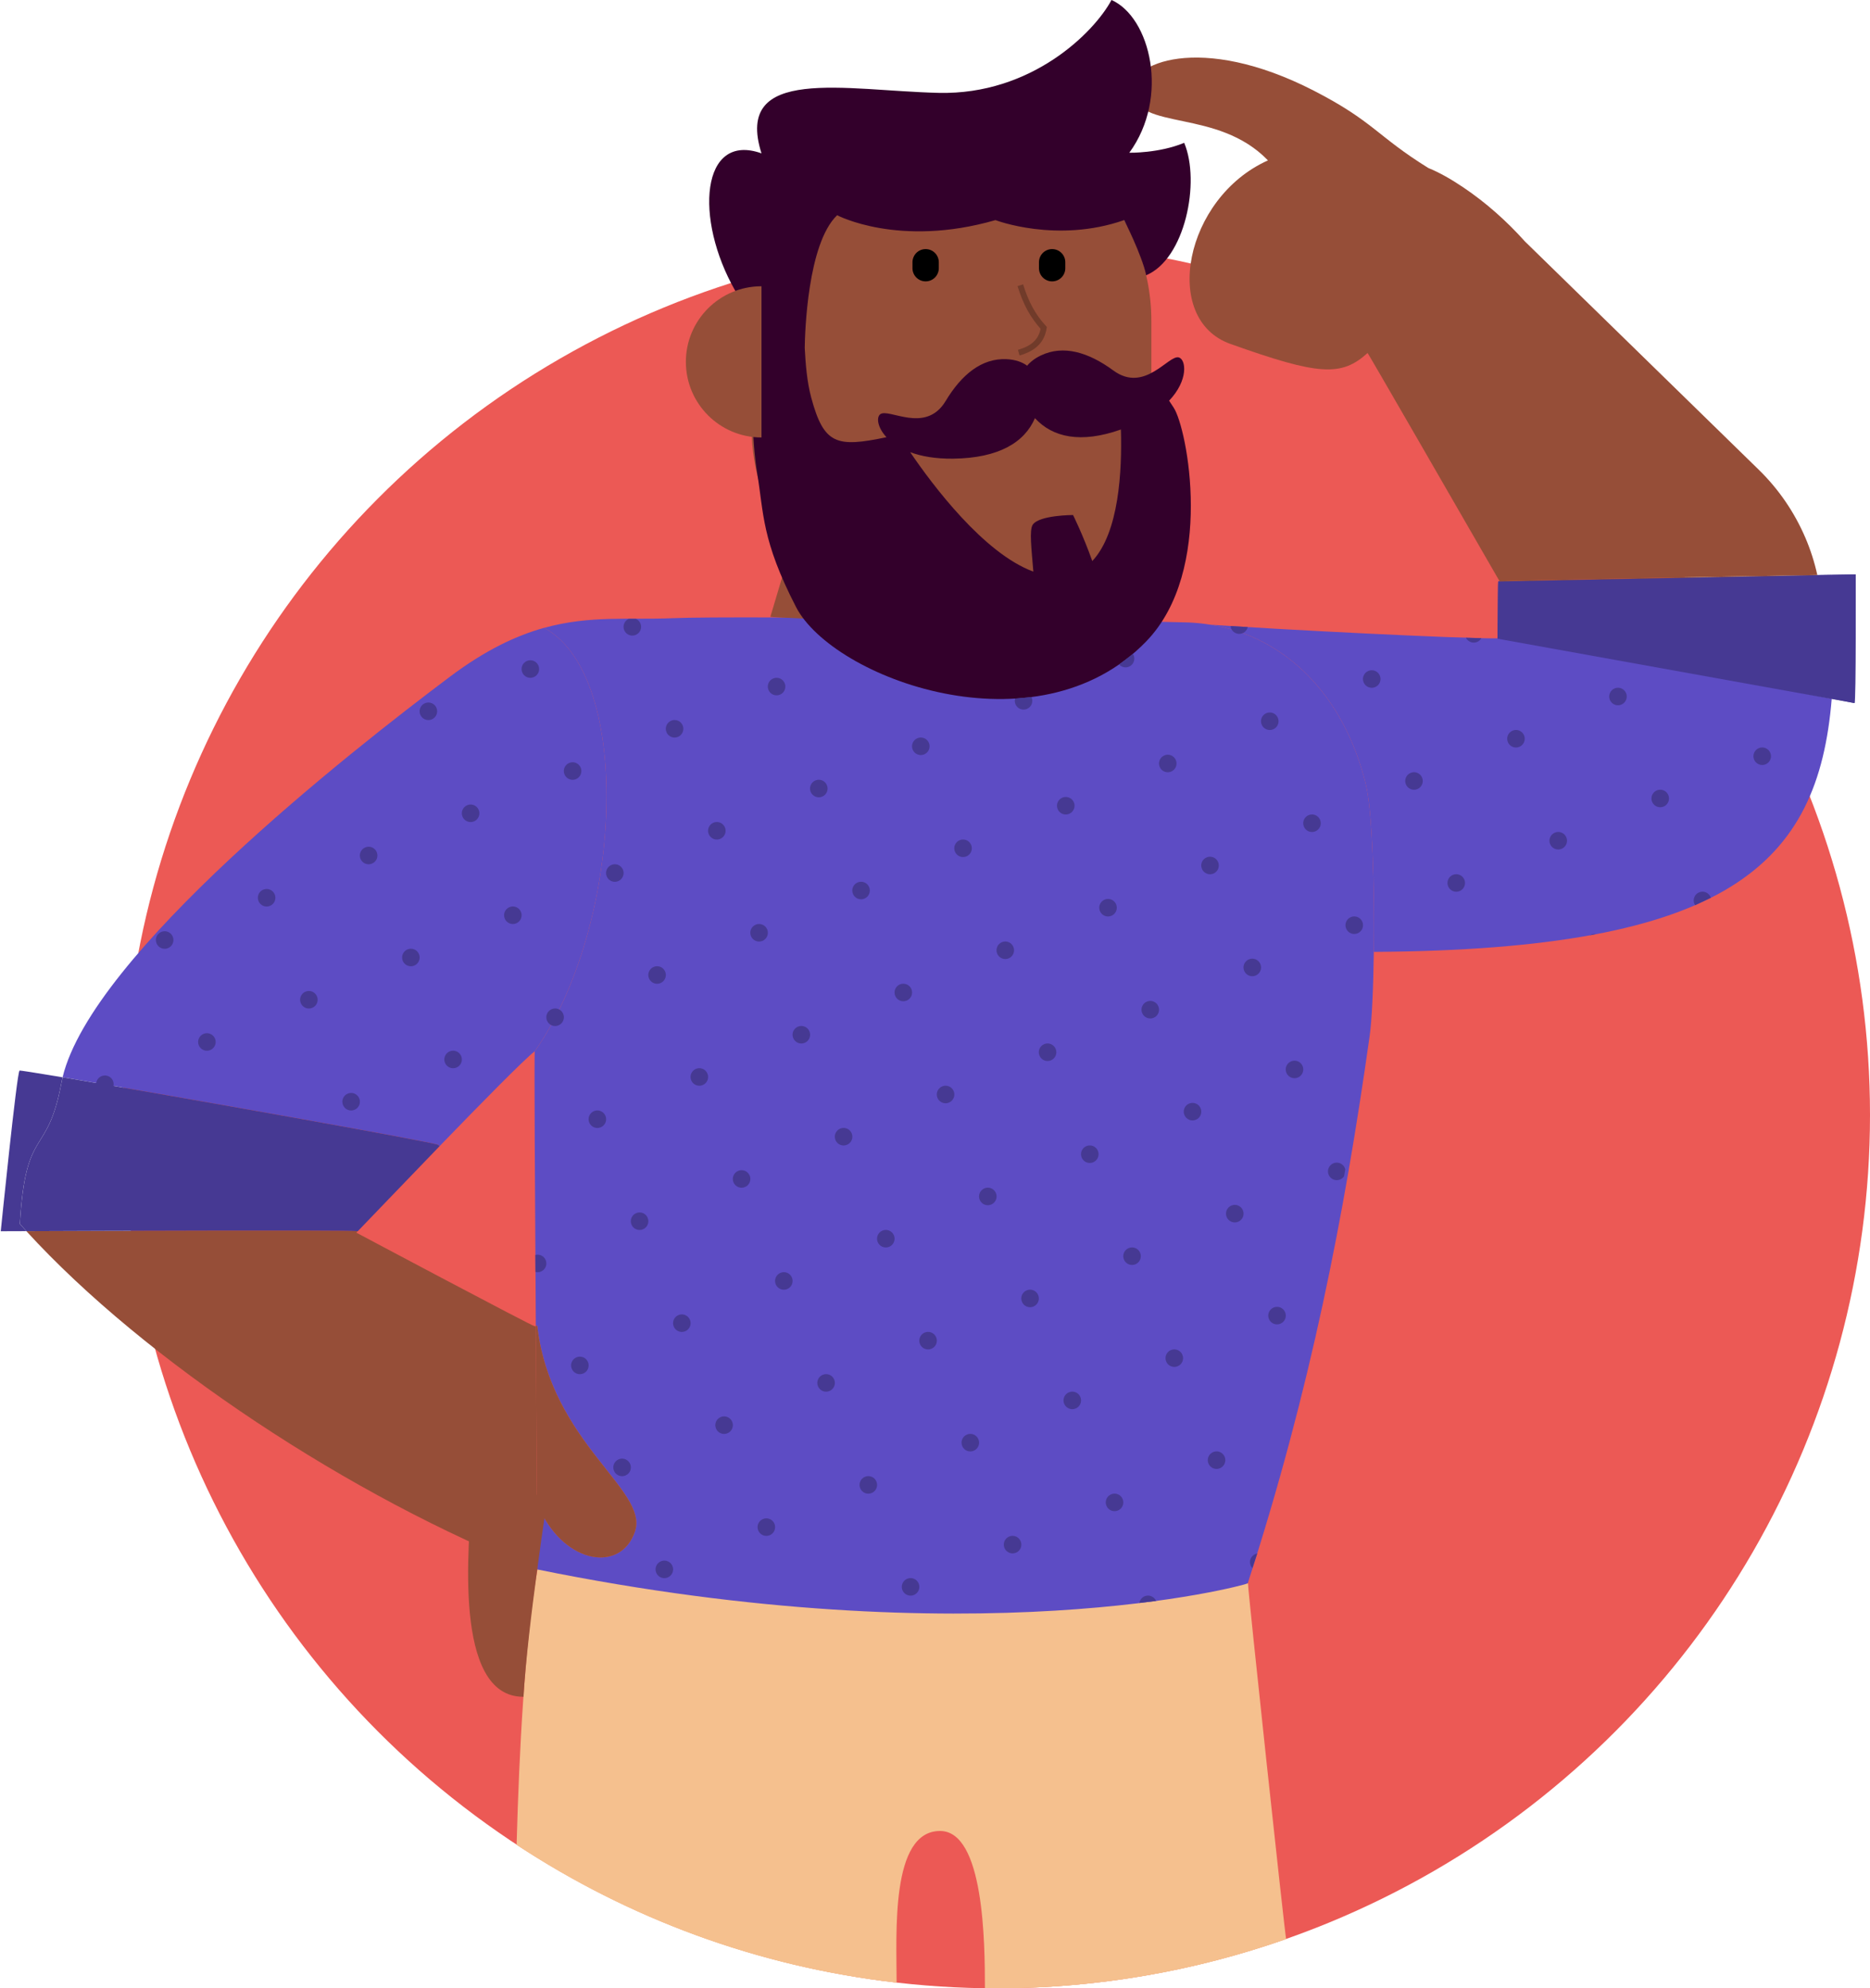 <?xml version="1.0" encoding="UTF-8"?>
<svg id="Livello_2" data-name="Livello 2" xmlns="http://www.w3.org/2000/svg" viewBox="0 0 639.08 679.58">
  <defs>
    <style>
      .cls-1 {
        fill: #5d4cc4;
      }

      .cls-2 {
        stroke: #000;
        stroke-linecap: round;
        stroke-width: 9px;
      }

      .cls-2, .cls-3, .cls-4 {
        fill: none;
      }

      .cls-2, .cls-4 {
        stroke-miterlimit: 10;
      }

      .cls-5 {
        fill: #964e38;
      }

      .cls-6 {
        fill: #463993;
      }

      .cls-7 {
        fill: #33002b;
        isolation: isolate;
      }

      .cls-4 {
        stroke: #713b2a;
        stroke-width: 2px;
      }

      .cls-8 {
        fill: #ec5955;
      }

      .cls-9 {
        fill: #f5c08e;
      }
    </style>
  </defs>
  <g id="Layer_7" data-name="Layer 7">
    <circle class="cls-8" cx="340.59" cy="381.09" r="298.49"/>
    <g>
      <path class="cls-6" d="M634.17,196.32s.22,43.95-.39,43.98c0,0-2.89-.56-7.77-1.5,1.04-12.71.78-26.82-.07-42.34,5.17-.09,8.24-.14,8.24-.14Z"/>
      <path class="cls-6" d="M625.93,196.46c.86,15.51,1.11,29.62.07,42.34-26.49-5.09-111.69-21.35-114.23-20.5v-.12h0c.04-.19.05-1.94.06-4.33v-.07l.2-15.05s.16-.04.47-.05c4.4,7.63,7.27,12.61,7.27,12.61h102.99c-.05-5.01-.62-9.95-1.69-14.77,1.76-.03,3.39-.05,4.84-.07Z"/>
      <path class="cls-5" d="M622.77,211.3h-102.99s-2.87-4.98-7.27-12.61c6.32-.42,78.46-1.65,108.58-2.16,1.07,4.81,1.64,9.76,1.69,14.77Z"/>
      <path class="cls-5" d="M616.99,183.78c1.76,4.11,3.12,8.37,4.09,12.75-30.12.5-102.26,1.74-108.58,2.16-14.36-24.93-45.03-78.12-45.12-78.04-8.98,8.11-16.56,7.72-46.9-3.11-23.73-8.46-15.65-49.96,12.85-62.72-17.32-17.97-44.5-9.91-46.47-23.49-1.4-9.69,23.27-20.34,62.24-.29,20.39,10.5,21.38,15.42,39.04,26.38,3.78,1.54,7.69,3.76,11.9,6.59,7.79,5.24,14.84,11.52,21.11,18.51l79.95,78.06c6.83,6.67,12.2,14.58,15.88,23.19Z"/>
      <path class="cls-1" d="M626,238.79c-4.65,56.92-35.44,85.78-156.5,86.55.29-21.89-.49-48.44-2.77-57.48-.04-.17-.09-.35-.13-.52-7.52-29.71-27.13-49.66-52.99-53.83,22.91,1.62,84.79,4.78,98.17,4.67v.12c2.53-.85,87.74,15.41,114.23,20.5Z"/>
      <path class="cls-6" d="M512.03,198.74l-.2,15.05c.02-5.62.02-14.66.2-15.05Z"/>
      <path class="cls-1" d="M469.5,325.35c-.16,12.41-.65,23.32-1.41,28.7-8.67,61.48-20.29,121.08-41.67,187.1-1.76.84-128.93,60.57-242.83-4.73.04-.03,0-7.9-.07-20.32h1.07c8.79,18.63,27.72,21.41,32.43,7.27,4.71-14.13-28.72-30.2-33.43-70.24h-.47c-.3-45.63-.58-93.14-.35-93.83,0,0,0,0,0,0,29.98-42.66,34.11-127.88,3.2-144.7,15.71-4.37,29.12-2.68,43.79-3.31,23.02-.99,165.02,1.01,176.16,1.45,2.62.1,5.18.36,7.69.77,25.86,4.18,45.47,24.12,52.99,53.83.04.18.09.35.13.52,2.28,9.04,3.06,35.6,2.77,57.48Z"/>
      <path class="cls-5" d="M183.59,453.14c4.71,40.04,38.14,56.11,33.43,70.24-4.71,14.13-23.64,11.36-32.43-7.27h-1.07c-.09-15.83-.25-39.05-.41-62.81v-.16h.47Z"/>
      <path class="cls-1" d="M185.97,214.59c30.91,16.83,26.78,102.05-3.2,144.7,0,0,0,0,0,0-3.81,2.97-18.5,17.93-32.53,32.44l-.46-.44c-.8-.8-92.02-16.99-128.39-23.1,10.12-42.05,98.2-111.26,132.39-136.91,12.13-9.1,22.59-14.03,32.19-16.7Z"/>
      <path class="cls-5" d="M183.52,516.1c.08,12.42.11,20.29.07,20.32l-.27.27c-63.37-24.93-133.9-71.64-174.31-115.9,26.82-.11,106.4-.38,113.28-.02-.21.22-.39.41-.52.53,0,0,60.64,32.27,61,32h.34c.16,23.75.32,46.97.41,62.81Z"/>
      <path class="cls-6" d="M149.78,391.3l.46.44c-12.66,13.09-24.79,25.81-27.93,29.03h0c-6.88-.36-86.46-.09-113.28.02-.75-.83-1.5-1.66-2.24-2.49,2-34,9.36-22.25,14.2-48.17.12-.63.26-1.28.41-1.93,36.37,6.11,127.59,22.29,128.39,23.1Z"/>
      <path class="cls-6" d="M21.39,368.2c-.16.65-.3,1.29-.41,1.93-4.84,25.92-12.2,14.17-14.2,48.17.74.83,1.48,1.66,2.24,2.49-5.49.01-8.76.03-8.76.03,0,0,5.52-54.52,6.42-54.9.02-.13,5.68.78,14.72,2.29Z"/>
    </g>
    <path class="cls-5" d="M324.25,41.35c-37.54.49-67.39,31.78-67.39,69.32v35.49c0,15.29,5.03,29.42,13.52,40.8l-7.1,23.83c-.07.41,98.2,4.07,98,4l-.21-10.51h0c19.45-12.04,32.41-33.57,32.41-58.12v-36.51c0-38.03-31.08-68.8-69.22-68.3Z"/>
    <path class="cls-7" d="M401.12,139.35c-.61-.91-1.13-1.7-1.57-2.4,6.69-7.06,5.77-14.05,3.34-14.78-3.51-1.06-11.64,12.37-22.41,4.45-8.57-6.3-17.09-8.75-24.67-5.17-2.16,1.02-3.69,2.24-4.78,3.54-1.67-1.22-3.96-2.09-7.09-2.23-8.37-.37-15.29,5.18-20.76,14.3-6.88,11.46-19.56,2.22-22.39,4.55-1.32,1.08-.92,4.5,2.17,7.82-17.11,3.59-21.4,2.49-25.73-13.57-1.46-5.43-1.92-11.51-2.21-16.97.07-5.08.93-35.61,11.07-45.33,0,0,21.1,11.19,54.11,1.67,0,0,20.97,8.04,43.97,0,0,0,6.06,11.79,7.52,18.85,13.27-5.48,18.65-31.89,13.01-45.27-8.6,3.6-18.75,3.39-18.75,3.39,13.85-18.98,7.2-46.3-6.09-52.21-5.91,11.08-27.32,32.49-59.07,31.75-31.75-.74-70.14-9.6-60.55,20.67-20.67-7.38-23.07,22.38-8.95,47l2.79,20.38,5.23-2.51c-3.07,12.21-2.38,33.45-.55,44.41,2.29,13.75,1.48,22.89,13.29,45.78,12.58,24.38,82.24,50.36,119.62,11.81,23.63-24.37,14.03-73.06,9.44-79.94ZM373.29,191.75c-3.17-8.93-6.57-15.72-6.57-15.72,0,0-11.46,0-13.75,3.27-1.27,1.8-.44,8.3.18,16.07-16.99-6.26-34.48-29.64-42.09-40.82,3.75,1.39,8.57,2.29,14.67,2.22,15.64-.19,24.43-5.6,27.97-13.85,6.01,6.56,15.62,8.75,29.37,3.88.43,14.12-.64,35.26-9.77,44.95Z"/>
    <line class="cls-2" x1="359.57" y1="89.63" x2="359.57" y2="91.67"/>
    <line class="cls-2" x1="316.34" y1="89.63" x2="316.34" y2="91.67"/>
    <path class="cls-4" d="M348.15,120.53c5.55-1.55,7.89-4.44,8.55-8.44-3.72-4.11-6.07-8.4-8-14.6"/>
    <path class="cls-5" d="M260.24,149.52c-14.27,0-25.84-11.57-25.84-25.84s11.57-25.84,25.84-25.84"/>
    <g>
      <path class="cls-9" d="M306.43,677.62c-47.59-5.42-91.77-22.01-129.87-47.11"/>
      <path class="cls-9" d="M439.55,662.74c-30.99,10.89-64.3,16.84-99.02,16.84-1.31,0-2.62-.03-3.93-.05"/>
      <path class="cls-9" d="M439.55,662.74c-.28.06-13.28-120.94-13.04-121.58-1.76.84-93.24,25.64-242.83-4.73-.19,1.09-.37,2.22-.56,3.36l-4.68,49.9,4.68-49.9c-3.75,23.7-5.66,57.49-6.57,90.73,38.1,25.1,82.28,41.7,129.87,47.11,0-16.83-2.15-51.83,14.85-51.83,15,0,15.33,38,15.33,53.73,1.31.02,2.62.05,3.93.05,34.71,0,68.03-5.95,99.02-16.84Z"/>
      <line class="cls-9" x1="178.45" y1="589.69" x2="183.13" y2="539.78"/>
    </g>
    <path class="cls-5" d="M161.28,510.8c-1,16-6.74,69.28,17.63,69.14,1.37-24.14,8.37-69.14,8.37-69.14-12.18.57-26,0-26,0Z"/>
    <polygon class="cls-6" points="634.16 196.32 633.78 240.3 511.78 218.3 512.03 198.74 634.16 196.32"/>
    <g>
      <path class="cls-3" d="M427.42,535.06c-.63-1.53.09-3.29,1.62-3.92.21-.09.42-.14.64-.18,12.28-37.77,22.73-89.73,29.66-128.93-.32.48-.78.87-1.35,1.11-1.53.63-3.29-.09-3.92-1.62-.63-1.53.09-3.29,1.62-3.92,1.53-.63,3.29.09,3.92,1.62.06.15.1.31.14.46,5.44-30.99,8.59-53.44,8.59-53.44l.67-20.45h.77c30.64,0,55.52-2.19,75.65-6.15.13-.08.25-.15.4-.21.52-.21,1.06-.26,1.58-.19,12.45-2.57,23.05-5.83,32.02-9.7-.14-.19-.27-.4-.37-.63-.63-1.53.09-3.29,1.62-3.92,1.53-.63,3.29.09,3.92,1.62.07.16.11.32.14.48,32.06-15.82,40.96-40.25,40.96-67.66h0l-114.43-20.63-4.78-.24c-.26.81-.85,1.5-1.69,1.85-1.53.63-3.29-.09-3.92-1.62-.07-.17-.12-.34-.16-.52l-78.3-3.94c-.21.91-.84,1.71-1.77,2.1-1.53.63-3.29-.09-3.92-1.62-.1-.25-.16-.51-.19-.77l-20.01-1.01s-2.95,5.18-9.76,10.95c.27.27.49.59.64.96.63,1.53-.09,3.29-1.62,3.92-1.41.58-2.99,0-3.74-1.28-7,4.82-16.79,9.4-29.9,11.12.16.21.3.43.41.68.63,1.53-.09,3.29-1.62,3.92-1.53.63-3.29-.09-3.92-1.62-.35-.84-.28-1.73.1-2.48-.45.03-.89.07-1.35.1-4.85.26-6.68.11-11.5-.46-27.39-3.22-47.34-12.42-60.19-27.32h-56.74c.67.3,1.23.84,1.53,1.58.63,1.53-.09,3.29-1.62,3.92-1.53.63-3.29-.09-3.92-1.62-.62-1.5.07-3.21,1.54-3.87h-8.08c-18.43,0-36.28,6.41-50.5,18.13l-55.52,43.65s-77,67-80.06,95.38l12.16,2.15c-.1-1.26.59-2.51,1.83-3.02,1.53-.63,3.29.09,3.92,1.62.33.8.28,1.67-.06,2.4l110.21,19.47,33-31,.63,68.85c.06-.03.11-.07.17-.09,1.53-.63,3.29.09,3.92,1.62.63,1.53-.09,3.29-1.62,3.92-.81.34-1.68.28-2.42-.06l.11,11.88s-.79,26.88,22.56,53.29c10.28,11.63,18.65,24.59,6.65,31.59-11.26,6.57-28.68-13.07-28.68-13.07l-.26,18.96c47.81,10.81,147.4,17.47,209.55,10.68.16-.99.81-1.87,1.8-2.29,1.52-.63,3.27.09,3.91,1.61,10.79-1.38,20.28-3.21,27.92-5.54.67-1.85,1.34-3.75,2-5.68-.24-.26-.45-.56-.59-.9ZM601.1,255.7c1.53-.63,3.29.09,3.92,1.62.63,1.53-.09,3.29-1.62,3.92-1.53.63-3.29-.09-3.92-1.62-.63-1.53.09-3.29,1.62-3.92ZM566.24,270.14c1.53-.63,3.29.09,3.92,1.62.63,1.53-.09,3.29-1.62,3.92-1.53.63-3.29-.09-3.92-1.62-.63-1.53.09-3.29,1.62-3.92ZM551.8,235.28c1.53-.63,3.29.09,3.92,1.62.63,1.53-.09,3.29-1.62,3.92-1.53.63-3.29-.09-3.92-1.62-.63-1.53.09-3.29,1.62-3.92ZM531.39,284.58c1.53-.63,3.29.09,3.92,1.62.63,1.53-.09,3.29-1.62,3.92-1.53.63-3.29-.09-3.92-1.62-.63-1.53.09-3.29,1.62-3.92ZM516.95,249.72c1.53-.63,3.29.09,3.92,1.62.63,1.53-.09,3.29-1.62,3.92-1.53.63-3.29-.09-3.92-1.62-.63-1.53.09-3.29,1.62-3.92ZM496.53,299.01c1.53-.63,3.29.09,3.92,1.62.63,1.53-.09,3.29-1.62,3.92-1.53.63-3.29-.09-3.92-1.62-.63-1.53.09-3.29,1.62-3.92ZM482.09,264.16c1.53-.63,3.29.09,3.92,1.62.63,1.53-.09,3.29-1.62,3.92-1.53.63-3.29-.09-3.92-1.62-.63-1.53.09-3.29,1.62-3.92ZM467.65,229.3c1.53-.63,3.29.09,3.92,1.62.63,1.53-.09,3.29-1.62,3.92-1.53.63-3.29-.09-3.92-1.62-.63-1.53.09-3.29,1.62-3.92ZM461.67,313.45c1.53-.63,3.29.09,3.92,1.62.63,1.53-.09,3.29-1.62,3.92-1.53.63-3.29-.09-3.92-1.62-.63-1.53.09-3.29,1.62-3.92ZM57.41,324.05c-1.53.63-3.29-.09-3.92-1.62-.63-1.53.09-3.29,1.62-3.92,1.53-.63,3.29.09,3.92,1.62.63,1.53-.09,3.29-1.62,3.92ZM71.85,358.91c-1.53.63-3.29-.09-3.92-1.62-.63-1.53.09-3.29,1.62-3.92,1.53-.63,3.29.09,3.92,1.62.63,1.53-.09,3.29-1.62,3.92ZM92.27,309.61c-1.53.63-3.29-.09-3.92-1.62-.63-1.53.09-3.29,1.62-3.92,1.53-.63,3.29.09,3.92,1.62.63,1.53-.09,3.29-1.62,3.92ZM106.71,344.47c-1.53.63-3.29-.09-3.92-1.62-.63-1.53.09-3.29,1.62-3.92,1.53-.63,3.29.09,3.92,1.62.63,1.53-.09,3.29-1.62,3.92ZM121.14,379.33c-1.53.63-3.29-.09-3.92-1.62-.63-1.53.09-3.29,1.62-3.92,1.53-.63,3.29.09,3.92,1.62.63,1.53-.09,3.29-1.62,3.92ZM127.12,295.18c-1.53.63-3.29-.09-3.92-1.62-.63-1.53.09-3.29,1.62-3.92,1.53-.63,3.29.09,3.92,1.62.63,1.53-.09,3.29-1.62,3.92ZM141.56,330.03c-1.53.63-3.29-.09-3.92-1.62-.63-1.53.09-3.29,1.62-3.92,1.53-.63,3.29.09,3.92,1.62.63,1.53-.09,3.29-1.62,3.92ZM147.54,245.88c-1.53.63-3.29-.09-3.92-1.62-.63-1.53.09-3.29,1.62-3.92,1.53-.63,3.29.09,3.92,1.62.63,1.53-.09,3.29-1.62,3.92ZM156,364.89c-1.53.63-3.29-.09-3.92-1.62-.63-1.53.09-3.29,1.62-3.92,1.53-.63,3.29.09,3.92,1.62.63,1.53-.09,3.29-1.62,3.92ZM161.98,280.74c-1.53.63-3.29-.09-3.92-1.62-.63-1.53.09-3.29,1.62-3.92,1.53-.63,3.29.09,3.92,1.62.63,1.53-.09,3.29-1.62,3.92ZM176.42,315.59c-1.53.63-3.29-.09-3.92-1.62-.63-1.53.09-3.29,1.62-3.92,1.53-.63,3.29.09,3.92,1.62.63,1.53-.09,3.29-1.62,3.92ZM182.4,231.45c-1.53.63-3.29-.09-3.92-1.62-.63-1.53.09-3.29,1.62-3.92,1.53-.63,3.29.09,3.92,1.62.63,1.53-.09,3.29-1.62,3.92ZM447.24,278.59c1.53-.63,3.29.09,3.92,1.62.63,1.53-.09,3.29-1.62,3.92-1.53.63-3.29-.09-3.92-1.62-.63-1.53.09-3.29,1.62-3.92ZM441.26,362.74c1.53-.63,3.29.09,3.92,1.62.63,1.53-.09,3.29-1.62,3.92-1.53.63-3.29-.09-3.92-1.62-.63-1.53.09-3.29,1.62-3.92ZM439.2,448.52c.63,1.53-.09,3.29-1.62,3.92-1.53.63-3.29-.09-3.92-1.62-.63-1.53.09-3.29,1.62-3.92,1.53-.63,3.29.09,3.92,1.62ZM432.8,243.74c1.53-.63,3.29.09,3.92,1.62.63,1.53-.09,3.29-1.62,3.92-1.53.63-3.29-.09-3.92-1.62-.63-1.53.09-3.29,1.62-3.92ZM313.54,252.3c1.53-.63,3.29.09,3.92,1.62.63,1.53-.09,3.29-1.62,3.92-1.53.63-3.29-.09-3.92-1.62-.63-1.53.09-3.29,1.62-3.92ZM264.25,231.88c1.53-.63,3.29.09,3.92,1.62.63,1.53-.09,3.29-1.62,3.92-1.53.63-3.29-.09-3.92-1.62-.63-1.53.09-3.29,1.62-3.92ZM229.4,246.32c1.53-.63,3.29.09,3.92,1.62.63,1.53-.09,3.29-1.62,3.92-1.53.63-3.29-.09-3.92-1.62-.63-1.53.09-3.29,1.62-3.92ZM190.86,350.45c-1.53.63-3.29-.09-3.92-1.62-.63-1.53.09-3.29,1.62-3.92,1.53-.63,3.29.09,3.92,1.62.63,1.53-.09,3.29-1.62,3.92ZM192.92,264.68c-.63-1.53.09-3.29,1.62-3.92,1.53-.63,3.29.09,3.92,1.62.63,1.53-.09,3.29-1.62,3.92-1.53.63-3.29-.09-3.92-1.62ZM199.31,469.45c-1.53.63-3.29-.09-3.92-1.62-.63-1.53.09-3.29,1.62-3.92,1.53-.63,3.29.09,3.92,1.62.63,1.53-.09,3.29-1.62,3.92ZM205.29,385.31c-1.53.63-3.29-.09-3.92-1.62-.63-1.53.09-3.29,1.62-3.92,1.53-.63,3.29.09,3.92,1.62.63,1.53-.09,3.29-1.62,3.92ZM207.35,299.53c-.63-1.53.09-3.29,1.62-3.92,1.53-.63,3.29.09,3.92,1.62.63,1.53-.09,3.29-1.62,3.92-1.53.63-3.29-.09-3.92-1.62ZM213.75,504.31c-1.53.63-3.29-.09-3.92-1.62-.63-1.53.09-3.29,1.62-3.92,1.53-.63,3.29.09,3.92,1.62.63,1.53-.09,3.29-1.62,3.92ZM219.73,420.16c-1.53.63-3.29-.09-3.92-1.62-.63-1.53.09-3.29,1.62-3.92,1.53-.63,3.29.09,3.92,1.62.63,1.53-.09,3.29-1.62,3.92ZM221.79,334.39c-.63-1.53.09-3.29,1.62-3.92,1.53-.63,3.29.09,3.92,1.62.63,1.53-.09,3.29-1.62,3.92-1.53.63-3.29-.09-3.92-1.62ZM228.19,539.17c-1.53.63-3.29-.09-3.92-1.62-.63-1.53.09-3.29,1.62-3.92,1.53-.63,3.29.09,3.92,1.62.63,1.53-.09,3.29-1.62,3.92ZM234.17,455.02c-1.53.63-3.29-.09-3.92-1.62-.63-1.53.09-3.29,1.62-3.92,1.53-.63,3.29.09,3.92,1.62.63,1.53-.09,3.29-1.62,3.92ZM240.15,370.87c-1.53.63-3.29-.09-3.92-1.62-.63-1.53.09-3.29,1.62-3.92,1.53-.63,3.29.09,3.92,1.62.63,1.53-.09,3.29-1.62,3.92ZM242.21,285.1c-.63-1.53.09-3.29,1.62-3.92,1.53-.63,3.29.09,3.92,1.62.63,1.53-.09,3.29-1.62,3.92-1.53.63-3.29-.09-3.92-1.62ZM248.61,489.87c-1.53.63-3.29-.09-3.92-1.62-.63-1.53.09-3.29,1.62-3.92,1.53-.63,3.29.09,3.92,1.62.63,1.53-.09,3.29-1.62,3.92ZM254.59,405.72c-1.53.63-3.29-.09-3.92-1.62-.63-1.53.09-3.29,1.62-3.92,1.53-.63,3.29.09,3.92,1.62.63,1.53-.09,3.29-1.62,3.92ZM256.65,319.95c-.63-1.53.09-3.29,1.62-3.92,1.53-.63,3.29.09,3.92,1.62.63,1.53-.09,3.29-1.62,3.92-1.53.63-3.29-.09-3.92-1.62ZM263.04,524.73c-1.53.63-3.29-.09-3.92-1.62-.63-1.53.09-3.29,1.62-3.92,1.53-.63,3.29.09,3.92,1.62.63,1.53-.09,3.29-1.62,3.92ZM269.02,440.58c-1.53.63-3.29-.09-3.92-1.62-.63-1.53.09-3.29,1.62-3.92,1.53-.63,3.29.09,3.92,1.62.63,1.53-.09,3.29-1.62,3.92ZM275,356.43c-1.53.63-3.29-.09-3.92-1.62-.63-1.53.09-3.29,1.62-3.92s3.29.09,3.92,1.62c.63,1.53-.09,3.29-1.62,3.92ZM277.06,270.66c-.63-1.53.09-3.29,1.62-3.92,1.53-.63,3.29.09,3.92,1.62.63,1.53-.09,3.29-1.62,3.92-1.53.63-3.29-.09-3.92-1.62ZM283.46,475.43c-1.53.63-3.29-.09-3.92-1.62-.63-1.53.09-3.29,1.62-3.92,1.53-.63,3.29.09,3.92,1.62.63,1.53-.09,3.29-1.62,3.92ZM289.44,391.29c-1.53.63-3.29-.09-3.92-1.62-.63-1.53.09-3.29,1.62-3.92,1.53-.63,3.29.09,3.92,1.62.63,1.53-.09,3.29-1.62,3.92ZM291.5,305.51c-.63-1.53.09-3.29,1.62-3.92,1.53-.63,3.29.09,3.92,1.62.63,1.53-.09,3.29-1.62,3.92-1.53.63-3.29-.09-3.92-1.62ZM297.9,510.29c-1.53.63-3.29-.09-3.92-1.62-.63-1.53.09-3.29,1.62-3.92,1.53-.63,3.29.09,3.92,1.62.63,1.53-.09,3.29-1.62,3.92ZM303.88,426.14c-1.53.63-3.29-.09-3.92-1.62-.63-1.53.09-3.29,1.62-3.92,1.53-.63,3.29.09,3.92,1.62.63,1.53-.09,3.29-1.62,3.92ZM305.94,340.37c-.63-1.53.09-3.29,1.62-3.92,1.53-.63,3.29.09,3.92,1.62.63,1.53-.09,3.29-1.62,3.92-1.53.63-3.29-.09-3.92-1.62ZM312.34,545.15c-1.53.63-3.29-.09-3.92-1.62-.63-1.53.09-3.29,1.62-3.92,1.53-.63,3.29.09,3.92,1.62.63,1.53-.09,3.29-1.62,3.92ZM318.32,461c-1.53.63-3.29-.09-3.92-1.62-.63-1.53.09-3.29,1.62-3.92,1.53-.63,3.29.09,3.92,1.62.63,1.53-.09,3.29-1.62,3.92ZM324.3,376.85c-1.53.63-3.29-.09-3.92-1.62-.63-1.53.09-3.29,1.62-3.92,1.53-.63,3.29.09,3.92,1.62.63,1.53-.09,3.29-1.62,3.92ZM326.36,291.08c-.63-1.53.09-3.29,1.62-3.92,1.53-.63,3.29.09,3.92,1.62.63,1.53-.09,3.29-1.62,3.92-1.53.63-3.29-.09-3.92-1.62ZM332.75,495.85c-1.53.63-3.29-.09-3.92-1.62-.63-1.53.09-3.29,1.62-3.92,1.53-.63,3.29.09,3.92,1.62.63,1.53-.09,3.29-1.62,3.92ZM338.73,411.7c-1.53.63-3.29-.09-3.92-1.62-.63-1.53.09-3.29,1.62-3.92,1.53-.63,3.29.09,3.92,1.62.63,1.53-.09,3.29-1.62,3.92ZM340.8,325.93c-.63-1.53.09-3.29,1.62-3.92,1.53-.63,3.29.09,3.92,1.62.63,1.53-.09,3.29-1.62,3.92-1.53.63-3.29-.09-3.92-1.62ZM347.19,530.71c-1.53.63-3.29-.09-3.92-1.62-.63-1.53.09-3.29,1.62-3.92,1.53-.63,3.29.09,3.92,1.62.63,1.53-.09,3.29-1.62,3.92ZM353.17,446.56c-1.53.63-3.29-.09-3.92-1.62-.63-1.53.09-3.29,1.62-3.92,1.53-.63,3.29.09,3.92,1.62.63,1.53-.09,3.29-1.62,3.92ZM359.15,362.41c-1.53.63-3.29-.09-3.92-1.62-.63-1.53.09-3.29,1.62-3.92,1.53-.63,3.29.09,3.92,1.62.63,1.53-.09,3.29-1.62,3.92ZM361.46,276.53c-.63-1.53.09-3.29,1.62-3.92,1.53-.63,3.29.09,3.92,1.62.63,1.53-.09,3.29-1.62,3.92-1.53.63-3.29-.09-3.92-1.62ZM367.61,481.41c-1.53.63-3.29-.09-3.92-1.62-.63-1.53.09-3.29,1.62-3.92,1.53-.63,3.29.09,3.92,1.62.63,1.53-.09,3.29-1.62,3.92ZM373.59,397.27c-1.53.63-3.29-.09-3.92-1.62-.63-1.53.09-3.29,1.62-3.92,1.53-.63,3.29.09,3.92,1.62.63,1.53-.09,3.29-1.62,3.92ZM375.9,311.39c-.63-1.53.09-3.29,1.62-3.92,1.53-.63,3.29.09,3.92,1.62.63,1.53-.09,3.29-1.62,3.92-1.53.63-3.29-.09-3.92-1.62ZM382.05,516.27c-1.53.63-3.29-.09-3.92-1.62-.63-1.53.09-3.29,1.62-3.92,1.53-.63,3.29.09,3.92,1.62.63,1.53-.09,3.29-1.62,3.92ZM388.03,432.12c-1.53.63-3.29-.09-3.92-1.62-.63-1.53.09-3.29,1.62-3.92,1.53-.63,3.29.09,3.92,1.62.63,1.53-.09,3.29-1.62,3.92ZM394.26,347.87c-1.53.63-3.29-.09-3.92-1.62-.63-1.53.09-3.29,1.62-3.92,1.53-.63,3.29.09,3.92,1.62.63,1.53-.09,3.29-1.62,3.92ZM396.32,262.1c-.63-1.53.09-3.29,1.62-3.92,1.53-.63,3.29.09,3.92,1.62.63,1.53-.09,3.29-1.62,3.92-1.53.63-3.29-.09-3.92-1.62ZM402.47,466.98c-1.53.63-3.29-.09-3.92-1.62-.63-1.53.09-3.29,1.62-3.92,1.53-.63,3.29.09,3.92,1.62.63,1.53-.09,3.29-1.62,3.92ZM408.7,382.72c-1.53.63-3.29-.09-3.92-1.62-.63-1.53.09-3.29,1.62-3.92,1.53-.63,3.29.09,3.92,1.62.63,1.53-.09,3.29-1.62,3.92ZM410.76,296.95c-.63-1.53.09-3.29,1.62-3.92,1.53-.63,3.29.09,3.92,1.62.63,1.53-.09,3.29-1.62,3.92-1.53.63-3.29-.09-3.92-1.62ZM416.9,501.83c-1.53.63-3.29-.09-3.92-1.62-.63-1.53.09-3.29,1.62-3.92,1.53-.63,3.29.09,3.92,1.62.63,1.53-.09,3.29-1.62,3.92ZM423.14,417.58c-1.53.63-3.29-.09-3.92-1.62-.63-1.53.09-3.29,1.62-3.92,1.53-.63,3.29.09,3.92,1.62.63,1.53-.09,3.29-1.62,3.92ZM425.2,331.81c-.63-1.53.09-3.29,1.62-3.92,1.53-.63,3.29.09,3.92,1.62.63,1.53-.09,3.29-1.62,3.92-1.53.63-3.29-.09-3.92-1.62Z"/>
      <path class="cls-6" d="M38.62,369.43c-.63-1.53-2.39-2.26-3.92-1.62-1.24.51-1.93,1.75-1.83,3.02l5.69,1.01c.34-.73.39-1.6.06-2.4Z"/>
      <path class="cls-6" d="M55.12,318.51c-1.53.63-2.26,2.39-1.62,3.92.63,1.53,2.39,2.26,3.92,1.62,1.53-.63,2.26-2.39,1.62-3.92-.63-1.53-2.39-2.26-3.92-1.62Z"/>
      <path class="cls-6" d="M69.56,353.36c-1.53.63-2.26,2.39-1.62,3.92.63,1.53,2.39,2.26,3.92,1.62,1.53-.63,2.26-2.39,1.62-3.92-.63-1.53-2.39-2.26-3.92-1.62Z"/>
      <path class="cls-6" d="M89.97,304.07c-1.53.63-2.26,2.39-1.62,3.92.63,1.53,2.39,2.26,3.92,1.62,1.53-.63,2.26-2.39,1.62-3.92-.63-1.53-2.39-2.26-3.92-1.62Z"/>
      <path class="cls-6" d="M104.41,338.93c-1.53.63-2.26,2.39-1.62,3.92.63,1.53,2.39,2.26,3.92,1.62,1.53-.63,2.26-2.39,1.62-3.92-.63-1.53-2.39-2.26-3.92-1.62Z"/>
      <path class="cls-6" d="M118.85,373.78c-1.53.63-2.26,2.39-1.62,3.92.63,1.53,2.39,2.26,3.92,1.62,1.53-.63,2.26-2.39,1.62-3.92-.63-1.53-2.39-2.26-3.92-1.62Z"/>
      <path class="cls-6" d="M124.83,289.63c-1.53.63-2.26,2.39-1.62,3.92.63,1.53,2.39,2.26,3.92,1.62,1.53-.63,2.26-2.39,1.62-3.92-.63-1.53-2.39-2.26-3.92-1.62Z"/>
      <path class="cls-6" d="M139.27,324.49c-1.53.63-2.26,2.39-1.62,3.92.63,1.53,2.39,2.26,3.92,1.62,1.53-.63,2.26-2.39,1.62-3.92-.63-1.53-2.39-2.26-3.92-1.62Z"/>
      <path class="cls-6" d="M153.7,359.34c-1.53.63-2.26,2.39-1.62,3.92.63,1.53,2.39,2.26,3.92,1.62,1.53-.63,2.26-2.39,1.62-3.92-.63-1.53-2.39-2.26-3.92-1.62Z"/>
      <path class="cls-6" d="M182.99,434.73c.6.16,1.26.13,1.88-.13,1.53-.63,2.26-2.39,1.62-3.92-.58-1.41-2.11-2.13-3.54-1.75"/>
      <path class="cls-6" d="M197.02,463.91c-1.53.63-2.26,2.39-1.62,3.92.63,1.53,2.39,2.26,3.92,1.62,1.53-.63,2.26-2.39,1.62-3.92-.63-1.53-2.39-2.26-3.92-1.62Z"/>
      <path class="cls-6" d="M211.45,498.77c-1.53.63-2.26,2.39-1.62,3.92.63,1.53,2.39,2.26,3.92,1.62,1.53-.63,2.26-2.39,1.62-3.92-.63-1.53-2.39-2.26-3.92-1.62Z"/>
      <path class="cls-6" d="M225.89,533.62c-1.53.63-2.26,2.39-1.62,3.92.63,1.53,2.39,2.26,3.92,1.62,1.53-.63,2.26-2.39,1.62-3.92-.63-1.53-2.39-2.26-3.92-1.62Z"/>
      <path class="cls-6" d="M145.25,240.34c-1.53.63-2.26,2.39-1.62,3.92.63,1.53,2.39,2.26,3.92,1.62,1.53-.63,2.26-2.39,1.62-3.92-.63-1.53-2.39-2.26-3.92-1.62Z"/>
      <path class="cls-6" d="M159.68,275.2c-1.53.63-2.26,2.39-1.62,3.92.63,1.53,2.39,2.26,3.92,1.62,1.53-.63,2.26-2.39,1.62-3.92-.63-1.53-2.39-2.26-3.92-1.62Z"/>
      <path class="cls-6" d="M174.12,310.05c-1.53.63-2.26,2.39-1.62,3.92.63,1.53,2.39,2.26,3.92,1.62,1.53-.63,2.26-2.39,1.62-3.92-.63-1.53-2.39-2.26-3.92-1.62Z"/>
      <path class="cls-6" d="M188.56,344.91c-1.53.63-2.26,2.39-1.62,3.92.63,1.53,2.39,2.26,3.92,1.62,1.53-.63,2.26-2.39,1.62-3.92-.63-1.53-2.39-2.26-3.92-1.62Z"/>
      <path class="cls-6" d="M203,379.76c-1.53.63-2.26,2.39-1.62,3.92.63,1.53,2.39,2.26,3.92,1.62,1.53-.63,2.26-2.39,1.62-3.92-.63-1.53-2.39-2.26-3.92-1.62Z"/>
      <path class="cls-6" d="M217.43,414.62c-1.53.63-2.26,2.39-1.62,3.92.63,1.53,2.39,2.26,3.92,1.62,1.53-.63,2.26-2.39,1.62-3.92-.63-1.53-2.39-2.26-3.92-1.62Z"/>
      <path class="cls-6" d="M231.87,449.47c-1.53.63-2.26,2.39-1.62,3.92.63,1.53,2.39,2.26,3.92,1.62,1.53-.63,2.26-2.39,1.62-3.92-.63-1.53-2.39-2.26-3.92-1.62Z"/>
      <path class="cls-6" d="M246.31,484.33c-1.53.63-2.26,2.39-1.62,3.92.63,1.53,2.39,2.26,3.92,1.62,1.53-.63,2.26-2.39,1.62-3.92-.63-1.53-2.39-2.26-3.92-1.62Z"/>
      <path class="cls-6" d="M260.75,519.18c-1.53.63-2.26,2.39-1.62,3.92.63,1.53,2.39,2.26,3.92,1.62,1.53-.63,2.26-2.39,1.62-3.92-.63-1.53-2.39-2.26-3.92-1.62Z"/>
      <path class="cls-6" d="M180.1,225.9c-1.53.63-2.26,2.39-1.62,3.92.63,1.53,2.39,2.26,3.92,1.62,1.53-.63,2.26-2.39,1.62-3.92-.63-1.53-2.39-2.26-3.92-1.62Z"/>
      <path class="cls-6" d="M196.84,266.3c1.53-.63,2.26-2.39,1.62-3.92-.63-1.53-2.39-2.26-3.92-1.62-1.53.63-2.26,2.39-1.62,3.92.63,1.53,2.39,2.26,3.92,1.62Z"/>
      <path class="cls-6" d="M211.27,301.16c1.53-.63,2.26-2.39,1.62-3.92-.63-1.53-2.39-2.26-3.92-1.62-1.53.63-2.26,2.39-1.62,3.92.63,1.53,2.39,2.26,3.92,1.62Z"/>
      <path class="cls-6" d="M225.71,336.01c1.53-.63,2.26-2.39,1.62-3.92-.63-1.53-2.39-2.26-3.92-1.62-1.53.63-2.26,2.39-1.62,3.92.63,1.53,2.39,2.26,3.92,1.62Z"/>
      <path class="cls-6" d="M237.85,365.32c-1.53.63-2.26,2.39-1.62,3.92.63,1.53,2.39,2.26,3.92,1.62,1.53-.63,2.26-2.39,1.62-3.92-.63-1.53-2.39-2.26-3.92-1.62Z"/>
      <path class="cls-6" d="M252.29,400.18c-1.53.63-2.26,2.39-1.62,3.92.63,1.53,2.39,2.26,3.92,1.62,1.53-.63,2.26-2.39,1.62-3.92-.63-1.53-2.39-2.26-3.92-1.62Z"/>
      <path class="cls-6" d="M266.73,435.04c-1.53.63-2.26,2.39-1.62,3.92.63,1.53,2.39,2.26,3.92,1.62,1.53-.63,2.26-2.39,1.62-3.92-.63-1.53-2.39-2.26-3.92-1.62Z"/>
      <path class="cls-6" d="M281.17,469.89c-1.53.63-2.26,2.39-1.62,3.92.63,1.53,2.39,2.26,3.92,1.62,1.53-.63,2.26-2.39,1.62-3.92-.63-1.53-2.39-2.26-3.92-1.62Z"/>
      <path class="cls-6" d="M295.6,504.75c-1.53.63-2.26,2.39-1.62,3.92.63,1.53,2.39,2.26,3.92,1.62,1.53-.63,2.26-2.39,1.62-3.92-.63-1.53-2.39-2.26-3.92-1.62Z"/>
      <path class="cls-6" d="M310.04,539.6c-1.53.63-2.26,2.39-1.62,3.92.63,1.53,2.39,2.26,3.92,1.62,1.53-.63,2.26-2.39,1.62-3.92-.63-1.53-2.39-2.26-3.92-1.62Z"/>
      <path class="cls-6" d="M213.33,215.39c.63,1.53,2.39,2.26,3.92,1.62,1.53-.63,2.26-2.39,1.62-3.92-.3-.73-.87-1.27-1.53-1.58h-2.47c-1.47.67-2.16,2.37-1.54,3.87Z"/>
      <path class="cls-6" d="M231.69,251.86c1.53-.63,2.26-2.39,1.62-3.92-.63-1.53-2.39-2.26-3.92-1.62-1.53.63-2.26,2.39-1.62,3.92.63,1.53,2.39,2.26,3.92,1.62Z"/>
      <path class="cls-6" d="M246.13,286.72c1.53-.63,2.26-2.39,1.62-3.92-.63-1.53-2.39-2.26-3.92-1.62-1.53.63-2.26,2.39-1.62,3.92.63,1.53,2.39,2.26,3.92,1.62Z"/>
      <path class="cls-6" d="M260.57,321.58c1.53-.63,2.26-2.39,1.62-3.92-.63-1.53-2.39-2.26-3.92-1.62-1.53.63-2.26,2.39-1.62,3.92.63,1.53,2.39,2.26,3.92,1.62Z"/>
      <path class="cls-6" d="M272.71,350.89c-1.53.63-2.26,2.39-1.62,3.92.63,1.53,2.39,2.26,3.92,1.62,1.53-.63,2.26-2.39,1.62-3.92-.63-1.53-2.39-2.26-3.92-1.62Z"/>
      <path class="cls-6" d="M287.15,385.74c-1.53.63-2.26,2.39-1.62,3.92.63,1.53,2.39,2.26,3.92,1.62,1.53-.63,2.26-2.39,1.62-3.92-.63-1.53-2.39-2.26-3.92-1.62Z"/>
      <path class="cls-6" d="M301.58,420.6c-1.53.63-2.26,2.39-1.62,3.92.63,1.53,2.39,2.26,3.92,1.62,1.53-.63,2.26-2.39,1.62-3.92-.63-1.53-2.39-2.26-3.92-1.62Z"/>
      <path class="cls-6" d="M316.02,455.45c-1.53.63-2.26,2.39-1.62,3.92.63,1.53,2.39,2.26,3.92,1.62,1.53-.63,2.26-2.39,1.62-3.92-.63-1.53-2.39-2.26-3.92-1.62Z"/>
      <path class="cls-6" d="M330.46,490.31c-1.53.63-2.26,2.39-1.62,3.92.63,1.53,2.39,2.26,3.92,1.62,1.53-.63,2.26-2.39,1.62-3.92-.63-1.53-2.39-2.26-3.92-1.62Z"/>
      <path class="cls-6" d="M344.9,525.16c-1.53.63-2.26,2.39-1.62,3.92.63,1.53,2.39,2.26,3.92,1.62,1.53-.63,2.26-2.39,1.62-3.92-.63-1.53-2.39-2.26-3.92-1.62Z"/>
      <path class="cls-6" d="M266.55,237.43c1.53-.63,2.26-2.39,1.62-3.92-.63-1.53-2.39-2.26-3.92-1.62-1.53.63-2.26,2.39-1.62,3.92.63,1.53,2.39,2.26,3.92,1.62Z"/>
      <path class="cls-6" d="M280.98,272.28c1.53-.63,2.26-2.39,1.62-3.92-.63-1.53-2.39-2.26-3.92-1.62-1.53.63-2.26,2.39-1.62,3.92.63,1.53,2.39,2.26,3.92,1.62Z"/>
      <path class="cls-6" d="M295.42,307.14c1.53-.63,2.26-2.39,1.62-3.92-.63-1.53-2.39-2.26-3.92-1.62-1.53.63-2.26,2.39-1.62,3.92.63,1.53,2.39,2.26,3.92,1.62Z"/>
      <path class="cls-6" d="M309.86,341.99c1.53-.63,2.26-2.39,1.62-3.92-.63-1.53-2.39-2.26-3.92-1.62-1.53.63-2.26,2.39-1.62,3.92.63,1.53,2.39,2.26,3.92,1.62Z"/>
      <path class="cls-6" d="M322,371.31c-1.53.63-2.26,2.39-1.62,3.92.63,1.53,2.39,2.26,3.92,1.62,1.53-.63,2.26-2.39,1.62-3.92-.63-1.53-2.39-2.26-3.92-1.62Z"/>
      <path class="cls-6" d="M336.44,406.16c-1.53.63-2.26,2.39-1.62,3.92.63,1.53,2.39,2.26,3.92,1.62,1.53-.63,2.26-2.39,1.62-3.92-.63-1.53-2.39-2.26-3.92-1.62Z"/>
      <path class="cls-6" d="M350.88,441.02c-1.53.63-2.26,2.39-1.62,3.92.63,1.53,2.39,2.26,3.92,1.62,1.53-.63,2.26-2.39,1.62-3.92-.63-1.53-2.39-2.26-3.92-1.62Z"/>
      <path class="cls-6" d="M365.31,475.87c-1.53.63-2.26,2.39-1.62,3.92.63,1.53,2.39,2.26,3.92,1.62,1.53-.63,2.26-2.39,1.62-3.92-.63-1.53-2.39-2.26-3.92-1.62Z"/>
      <path class="cls-6" d="M379.75,510.73c-1.53.63-2.26,2.39-1.62,3.92.63,1.53,2.39,2.26,3.92,1.62,1.53-.63,2.26-2.39,1.62-3.92-.63-1.53-2.39-2.26-3.92-1.62Z"/>
      <path class="cls-6" d="M391.19,545.58c-.99.41-1.64,1.3-1.8,2.29,1.94-.21,3.85-.44,5.71-.68-.64-1.52-2.39-2.24-3.91-1.61Z"/>
      <path class="cls-6" d="M315.84,257.84c1.53-.63,2.26-2.39,1.62-3.92-.63-1.53-2.39-2.26-3.92-1.62-1.53.63-2.26,2.39-1.62,3.92.63,1.53,2.39,2.26,3.92,1.62Z"/>
      <path class="cls-6" d="M330.28,292.7c1.53-.63,2.26-2.39,1.62-3.92-.63-1.53-2.39-2.26-3.92-1.62-1.53.63-2.26,2.39-1.62,3.92.63,1.53,2.39,2.26,3.92,1.62Z"/>
      <path class="cls-6" d="M344.71,327.56c1.53-.63,2.26-2.39,1.62-3.92-.63-1.53-2.39-2.26-3.92-1.62-1.53.63-2.26,2.39-1.62,3.92.63,1.53,2.39,2.26,3.92,1.62Z"/>
      <path class="cls-6" d="M356.86,356.87c-1.53.63-2.26,2.39-1.62,3.92.63,1.53,2.39,2.26,3.92,1.62,1.53-.63,2.26-2.39,1.62-3.92-.63-1.53-2.39-2.26-3.92-1.62Z"/>
      <path class="cls-6" d="M371.29,391.72c-1.53.63-2.26,2.39-1.62,3.92.63,1.53,2.39,2.26,3.92,1.62,1.53-.63,2.26-2.39,1.62-3.92-.63-1.53-2.39-2.26-3.92-1.62Z"/>
      <path class="cls-6" d="M385.73,426.58c-1.53.63-2.26,2.39-1.62,3.92.63,1.53,2.39,2.26,3.92,1.62,1.53-.63,2.26-2.39,1.62-3.92-.63-1.53-2.39-2.26-3.92-1.62Z"/>
      <path class="cls-6" d="M400.17,461.43c-1.53.63-2.26,2.39-1.62,3.92.63,1.53,2.39,2.26,3.92,1.62,1.53-.63,2.26-2.39,1.62-3.92-.63-1.53-2.39-2.26-3.92-1.62Z"/>
      <path class="cls-6" d="M414.61,496.29c-1.53.63-2.26,2.39-1.62,3.92.63,1.53,2.39,2.26,3.92,1.62,1.53-.63,2.26-2.39,1.62-3.92-.63-1.53-2.39-2.26-3.92-1.62Z"/>
      <path class="cls-6" d="M427.42,535.06c.14.35.35.65.59.9.56-1.64,1.11-3.31,1.67-5-.21.04-.43.09-.64.18-1.53.63-2.26,2.39-1.62,3.92Z"/>
      <path class="cls-6" d="M346.91,238.78c-.16.61-.14,1.27.12,1.9.63,1.53,2.39,2.26,3.92,1.62,1.53-.63,2.26-2.39,1.62-3.92-.02-.04-.04-.09-.06-.13"/>
      <path class="cls-6" d="M365.38,278.16c1.53-.63,2.26-2.39,1.62-3.92-.63-1.53-2.39-2.26-3.92-1.62-1.53.63-2.26,2.39-1.62,3.92.63,1.53,2.39,2.26,3.92,1.62Z"/>
      <path class="cls-6" d="M379.82,313.01c1.53-.63,2.26-2.39,1.62-3.92-.63-1.53-2.39-2.26-3.92-1.62-1.53.63-2.26,2.39-1.62,3.92.63,1.53,2.39,2.26,3.92,1.62Z"/>
      <path class="cls-6" d="M391.96,342.33c-1.53.63-2.26,2.39-1.62,3.92.63,1.53,2.39,2.26,3.92,1.62,1.53-.63,2.26-2.39,1.62-3.92-.63-1.53-2.39-2.26-3.92-1.62Z"/>
      <path class="cls-6" d="M406.4,377.18c-1.53.63-2.26,2.39-1.62,3.92.63,1.53,2.39,2.26,3.92,1.62,1.53-.63,2.26-2.39,1.62-3.92-.63-1.53-2.39-2.26-3.92-1.62Z"/>
      <path class="cls-6" d="M420.84,412.04c-1.53.63-2.26,2.39-1.62,3.92.63,1.53,2.39,2.26,3.92,1.62,1.53-.63,2.26-2.39,1.62-3.92-.63-1.53-2.39-2.26-3.92-1.62Z"/>
      <path class="cls-6" d="M435.28,446.89c-1.53.63-2.26,2.39-1.62,3.92.63,1.53,2.39,2.26,3.92,1.62,1.53-.63,2.26-2.39,1.62-3.92-.63-1.53-2.39-2.26-3.92-1.62Z"/>
      <path class="cls-6" d="M382.46,227.12c.83.9,2.15,1.24,3.35.75,1.53-.63,2.26-2.39,1.62-3.92-.07-.16-.15-.31-.24-.46"/>
      <path class="cls-6" d="M400.24,263.72c1.53-.63,2.26-2.39,1.62-3.92-.63-1.53-2.39-2.26-3.92-1.62-1.53.63-2.26,2.39-1.62,3.92.63,1.53,2.39,2.26,3.92,1.62Z"/>
      <path class="cls-6" d="M414.68,298.58c1.53-.63,2.26-2.39,1.62-3.92-.63-1.53-2.39-2.26-3.92-1.62-1.53.63-2.26,2.39-1.62,3.92.63,1.53,2.39,2.26,3.92,1.62Z"/>
      <path class="cls-6" d="M429.12,333.43c1.53-.63,2.26-2.39,1.62-3.92-.63-1.53-2.39-2.26-3.92-1.62-1.53.63-2.26,2.39-1.62,3.92.63,1.53,2.39,2.26,3.92,1.62Z"/>
      <path class="cls-6" d="M443.55,368.29c1.53-.63,2.26-2.39,1.62-3.92-.63-1.53-2.39-2.26-3.92-1.62-1.53.63-2.26,2.39-1.62,3.92.63,1.53,2.39,2.26,3.92,1.62Z"/>
      <path class="cls-6" d="M455.69,397.6c-1.53.63-2.26,2.39-1.62,3.92.63,1.53,2.39,2.26,3.92,1.62.57-.24,1.03-.63,1.35-1.11.14-.79.28-1.57.41-2.35-.04-.15-.08-.31-.14-.46-.63-1.53-2.39-2.26-3.92-1.62Z"/>
      <path class="cls-6" d="M420.58,213.97c.06.42.12.75.16.83.63,1.53,2.39,2.26,3.92,1.62.93-.39,1.56-1.19,1.77-2.1"/>
      <path class="cls-6" d="M435.1,249.28c1.53-.63,2.26-2.39,1.62-3.92-.63-1.53-2.39-2.26-3.92-1.62-1.53.63-2.26,2.39-1.62,3.92.63,1.53,2.39,2.26,3.92,1.62Z"/>
      <path class="cls-6" d="M449.53,284.14c1.53-.63,2.26-2.39,1.62-3.92-.63-1.53-2.39-2.26-3.92-1.62-1.53.63-2.26,2.39-1.62,3.92.63,1.53,2.39,2.26,3.92,1.62Z"/>
      <path class="cls-6" d="M463.97,318.99c1.53-.63,2.26-2.39,1.62-3.92-.63-1.53-2.39-2.26-3.92-1.62-1.53.63-2.26,2.39-1.62,3.92.63,1.53,2.39,2.26,3.92,1.62Z"/>
      <path class="cls-6" d="M469.95,234.85c1.53-.63,2.26-2.39,1.62-3.92-.63-1.53-2.39-2.26-3.92-1.62-1.53.63-2.26,2.39-1.62,3.92.63,1.53,2.39,2.26,3.92,1.62Z"/>
      <path class="cls-6" d="M484.39,269.7c1.53-.63,2.26-2.39,1.62-3.92-.63-1.53-2.39-2.26-3.92-1.62-1.53.63-2.26,2.39-1.62,3.92.63,1.53,2.39,2.26,3.92,1.62Z"/>
      <path class="cls-6" d="M498.83,304.56c1.53-.63,2.26-2.39,1.62-3.92-.63-1.53-2.39-2.26-3.92-1.62-1.53.63-2.26,2.39-1.62,3.92.63,1.53,2.39,2.26,3.92,1.62Z"/>
      <path class="cls-6" d="M500.97,217.97c.69,1.4,2.37,2.05,3.84,1.44.64-.27,1.13-.73,1.45-1.29"/>
      <path class="cls-6" d="M519.24,255.26c1.53-.63,2.26-2.39,1.62-3.92-.63-1.53-2.39-2.26-3.92-1.62-1.53.63-2.26,2.39-1.62,3.92.63,1.53,2.39,2.26,3.92,1.62Z"/>
      <path class="cls-6" d="M533.68,290.12c1.53-.63,2.26-2.39,1.62-3.92-.63-1.53-2.39-2.26-3.92-1.62-1.53.63-2.26,2.39-1.62,3.92.63,1.53,2.39,2.26,3.92,1.62Z"/>
      <path class="cls-6" d="M543.82,319.43c-.14.06-.27.14-.4.21.66-.13,1.32-.26,1.97-.4-.52-.08-1.06-.03-1.58.19Z"/>
      <path class="cls-6" d="M554.1,240.83c1.53-.63,2.26-2.39,1.62-3.92-.63-1.53-2.39-2.26-3.92-1.62-1.53.63-2.26,2.39-1.62,3.92.63,1.53,2.39,2.26,3.92,1.62Z"/>
      <path class="cls-6" d="M568.54,275.68c1.53-.63,2.26-2.39,1.62-3.92-.63-1.53-2.39-2.26-3.92-1.62-1.53.63-2.26,2.39-1.62,3.92.63,1.53,2.39,2.26,3.92,1.62Z"/>
      <path class="cls-6" d="M584.68,306.85c-.02-.08-.05-.16-.08-.24-.63-1.53-2.39-2.26-3.92-1.62-1.53.63-2.26,2.39-1.62,3.92.07.17.16.32.25.47"/>
      <path class="cls-6" d="M603.39,261.24c1.53-.63,2.26-2.39,1.62-3.92-.63-1.53-2.39-2.26-3.92-1.62-1.53.63-2.26,2.39-1.62,3.92.63,1.53,2.39,2.26,3.92,1.62Z"/>
    </g>
  </g>
</svg>